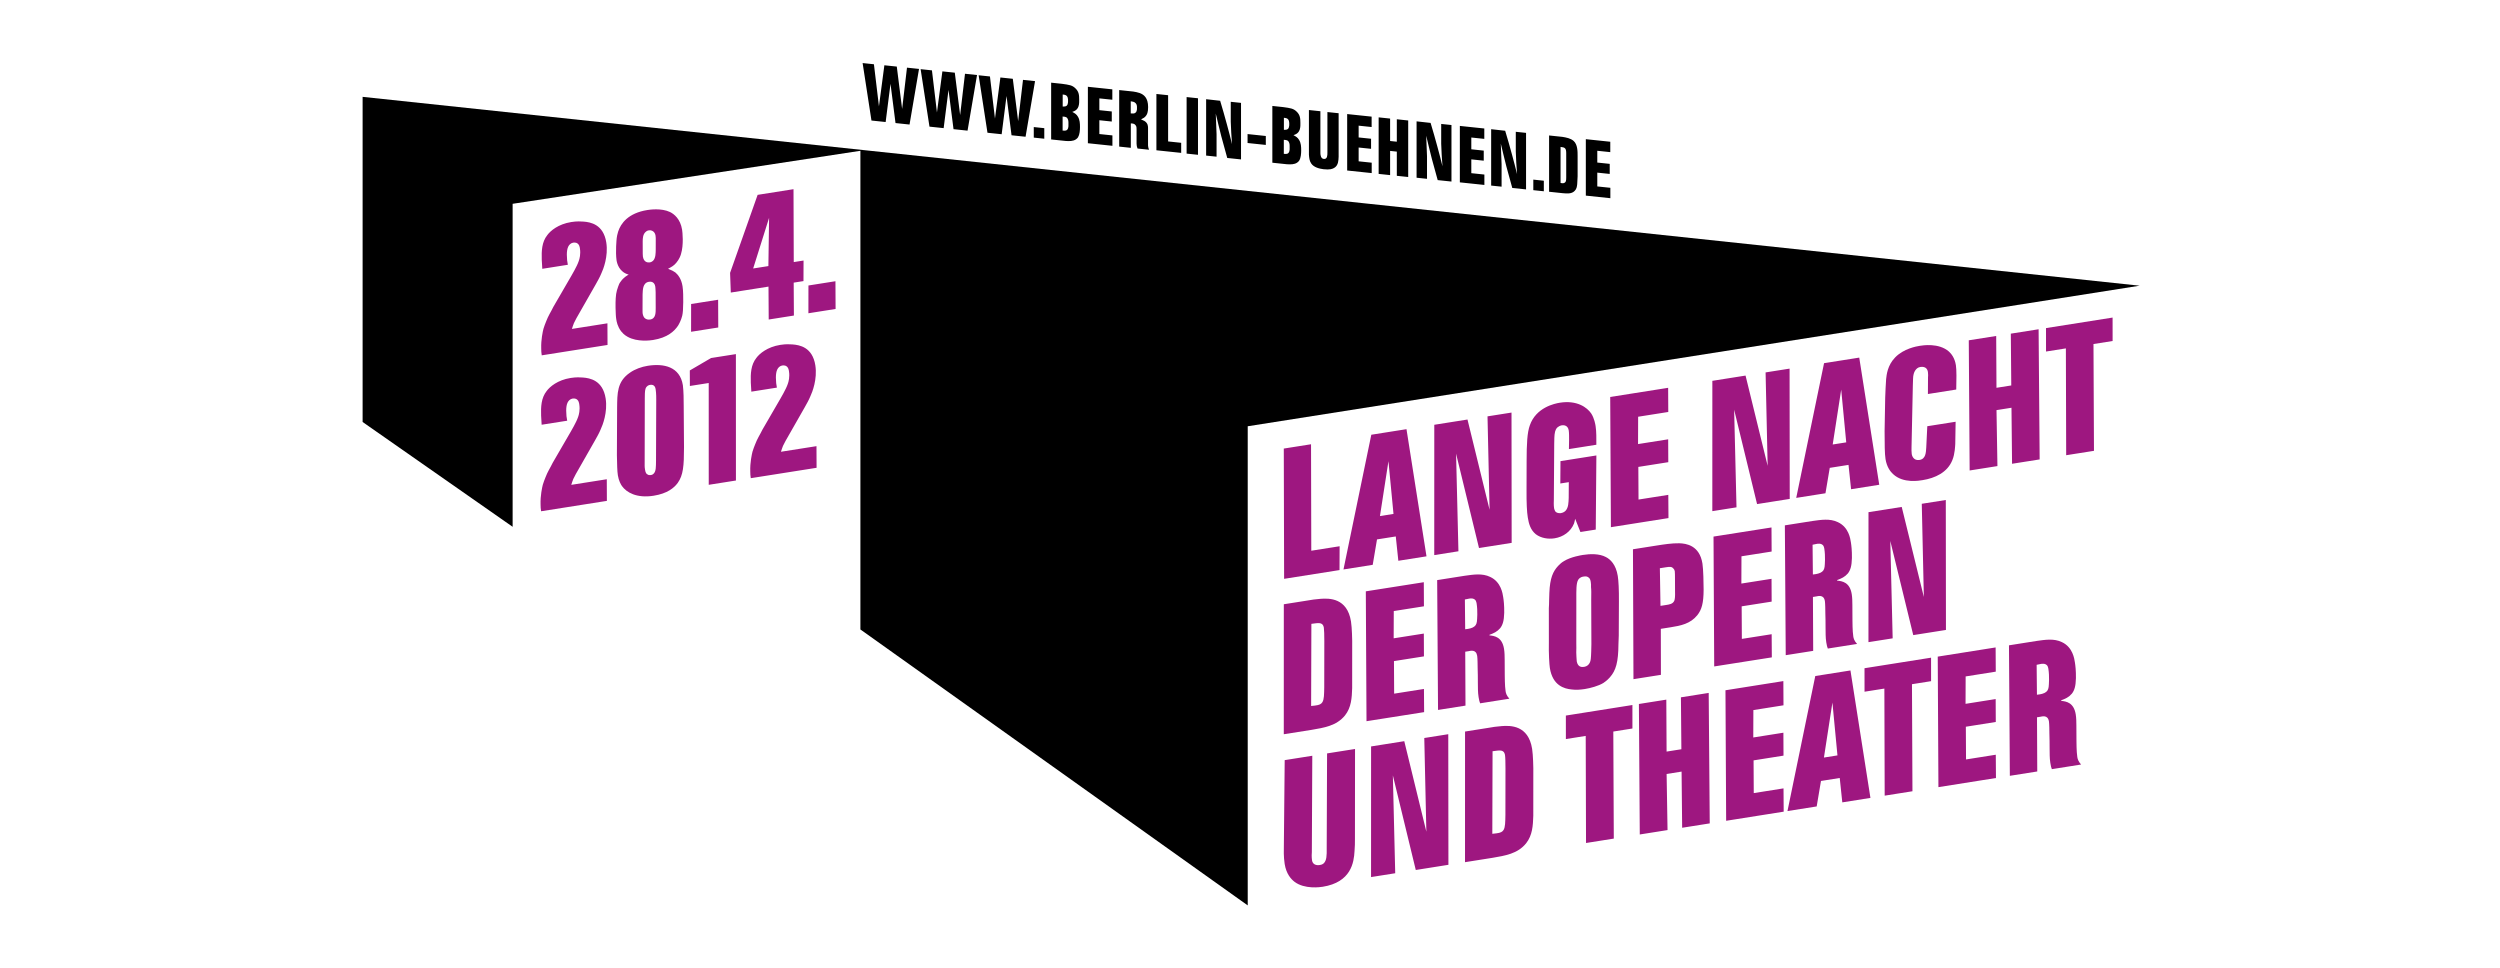 <?xml version="1.0" encoding="UTF-8" standalone="no"?>
<svg width="1110px" height="430px" viewBox="0 0 1110 430" version="1.1" xmlns="http://www.w3.org/2000/svg" xmlns:xlink="http://www.w3.org/1999/xlink">
    <!-- Generator: Sketch 49 (51002) - http://www.bohemiancoding.com/sketch -->
    <title>lange_nacht</title>
    <desc>Created with Sketch.</desc>
    <defs></defs>
    <g id="lange_nacht" stroke="none" stroke-width="1" fill="none" fill-rule="evenodd">
        <g id="LN2012_Logo+BB_quer_sw" transform="translate(161, 28)">
            <path d="M421.658,307.557 L409.404,309.498 L409.028,348.087 C409.006,348.995 408.886,352.382 409.392,355.586 C410.103,360.075 412.27,362.36 413.769,363.519 C418.245,366.917 425.224,365.892 426.265,365.727 C438.917,363.724 440.149,354.903 440.416,349.849 C440.538,348.021 440.646,346.114 440.595,344.233 L440.635,304.549 L428.221,306.516 L428.057,348.522 C428.111,351.963 428.025,354.03 426.751,355.302 C426.106,355.897 425.304,356.022 424.985,356.073 C423.302,356.341 421.814,355.754 421.536,353.993 C421.32,352.629 421.402,350.563 421.459,350.389 L421.658,307.557 Z M447.761,303.419 L447.747,361.421 L458.477,359.719 L457.428,316.264 L467.606,358.273 L482.098,355.974 L482.032,297.986 L471.382,299.674 L472.301,341.262 L462.495,301.082 L447.761,303.419 Z M489.48,296.805 L489.466,354.807 L501.717,352.866 C507.229,351.909 512.848,351.101 516.616,346.396 C519.417,342.83 519.639,338.524 519.781,334.229 L519.793,313.031 C519.793,313.031 519.716,307.375 519.261,304.489 C517.586,293.91 509.575,294.112 505.841,294.377 C503.654,294.559 501.558,294.809 499.488,295.219 L489.48,296.805 Z M507.402,333.808 C507.337,337.024 507.357,339.238 506.575,340.51 C506.049,341.336 505.298,341.783 503.364,342.007 C502.804,342.096 502.15,342.116 501.589,342.207 L501.698,305.548 C503.381,305.283 504.834,305.132 505.511,305.272 C506.95,305.537 507.152,306.82 507.229,307.301 C507.382,308.263 507.416,310.557 507.434,313.264 L507.402,333.808 Z M534.242,289.709 L534.251,300.143 L543.058,298.746 L543.195,346.291 L555.526,344.336 L555.309,296.805 L563.798,295.458 L563.79,285.027 L534.242,289.709 Z M578.842,282.639 L566.671,284.569 L567.057,342.508 L579.388,340.553 L578.976,315.643 L585.622,314.59 L585.875,339.526 L598.126,337.582 L597.66,279.656 L585.329,281.612 L585.531,304.666 L578.964,305.705 L578.842,282.639 Z M605.108,278.478 L605.412,336.429 L630.958,332.379 L630.881,322.039 L617.669,324.133 L617.586,309.607 L630.878,307.5 L630.827,297.32 L617.453,299.44 L617.498,287.276 L630.87,285.155 L630.81,274.402 L605.108,278.478 Z M660.599,269.681 L644.984,272.157 L632.639,332.111 L645.61,330.056 L647.515,318.746 L655.842,317.425 L656.982,328.252 L669.472,326.274 L660.599,269.681 Z M648.826,308.351 L652.594,283.929 L654.829,307.398 L648.826,308.351 Z M666.844,268.69 L666.853,279.121 L675.66,277.727 L675.797,325.272 L688.13,323.317 L687.914,275.786 L696.4,274.439 L696.392,264.008 L666.844,268.69 Z M699.355,263.539 L699.659,321.489 L725.205,317.439 L725.129,307.099 L711.916,309.194 L711.834,294.667 L725.126,292.558 L725.075,282.38 L711.703,284.501 L711.746,272.336 L725.12,270.216 L725.058,259.463 L699.355,263.539 Z M730.984,258.524 L731.371,316.46 L743.543,314.533 L743.429,290.48 L744.791,290.264 C745.673,290.125 748.238,289.225 748.733,292.35 C748.883,293.312 748.937,296.753 748.929,297.741 C749.017,299.861 749.014,301.916 749.025,304.051 C749.071,306.427 748.977,308.414 749.344,310.737 C749.597,312.339 749.728,312.649 750.026,313.503 L763,311.448 C761.706,310.011 761.461,308.98 761.322,308.098 C760.927,305.613 760.975,301.253 760.95,301.094 L760.913,294.115 C760.901,292.476 760.887,290.833 760.634,289.231 C759.784,283.863 756.348,283.419 754.178,283.189 L754.139,282.949 C756.078,282.232 757.537,281.589 758.922,279.972 C760.014,278.566 760.628,276.745 760.711,273.116 C760.751,269.743 760.489,267.566 760.259,266.123 C760.02,264.6 759.354,259.366 754.48,257.101 C750.922,255.364 746.932,256.079 743.235,256.583 L730.984,258.524 Z M743.27,267.173 C743.83,267.085 744.458,266.903 745.098,266.8 C745.34,266.763 747.237,266.299 748.118,267.72 C748.366,268.255 748.457,268.815 748.479,268.978 C749.014,272.342 748.704,276.087 748.602,277.01 C748.405,278.353 747.945,279.084 746.728,279.688 C745.51,280.291 743.642,280.422 743.403,280.462 L743.27,267.173 Z" id="Fill-1" fill="#9E1780"></path>
            <path d="M409.014,240.288 L409,298 L421.27,296.066 C426.792,295.114 432.417,294.31 436.194,289.629 C439,286.08 439.222,281.796 439.361,277.522 L439.373,256.433 C439.373,256.433 439.299,250.803 438.84,247.934 C437.165,237.408 429.139,237.609 425.4,237.87 C423.209,238.051 421.11,238.3 419.04,238.708 L409.014,240.288 Z M426.963,277.106 C426.898,280.303 426.921,282.506 426.134,283.775 C425.608,284.594 424.858,285.038 422.919,285.262 C422.358,285.35 421.703,285.372 421.142,285.46 L421.253,248.988 C422.936,248.721 424.391,248.574 425.072,248.713 C426.51,248.976 426.715,250.251 426.792,250.729 C426.943,251.687 426.978,253.969 426.997,256.665 L426.963,277.106 Z M445.422,234.553 L445.73,292.214 L471.312,288.185 L471.235,277.899 L458.002,279.983 L457.92,265.526 L471.232,263.431 L471.181,253.304 L457.789,255.413 L457.834,243.307 L471.226,241.197 L471.167,230.501 L445.422,234.553 Z M477.102,229.566 L477.487,287.213 L489.677,285.293 L489.566,261.36 L490.927,261.145 C491.81,261.006 494.382,260.112 494.874,263.221 C495.028,264.178 495.08,267.605 495.074,268.585 C495.162,270.697 495.159,272.742 495.168,274.866 C495.216,277.228 495.119,279.204 495.49,281.518 C495.743,283.113 495.874,283.418 496.173,284.271 L509.166,282.223 C507.868,280.793 507.623,279.771 507.483,278.893 C507.09,276.421 507.139,272.079 507.113,271.921 L507.076,264.98 C507.062,263.346 507.05,261.714 506.794,260.12 C505.945,254.776 502.505,254.337 500.329,254.108 L500.292,253.867 C502.234,253.153 503.692,252.516 505.082,250.908 C506.173,249.509 506.788,247.696 506.871,244.086 C506.914,240.727 506.649,238.563 506.421,237.128 C506.179,235.612 505.515,230.405 500.633,228.147 C497.07,226.42 493.072,227.131 489.372,227.632 L477.102,229.566 Z M489.406,238.173 C489.967,238.082 490.597,237.903 491.237,237.802 C491.479,237.765 493.376,237.3 494.259,238.716 C494.51,239.249 494.598,239.807 494.624,239.965 C495.156,243.315 494.846,247.042 494.746,247.957 C494.547,249.296 494.088,250.021 492.869,250.622 C491.65,251.225 489.779,251.355 489.54,251.392 L489.406,238.173 Z M526.697,257.067 C526.577,261.989 526.908,267.169 527.135,268.605 C528.38,276.418 533.535,277.814 536.791,278.12 C538.725,278.386 540.755,278.23 542.678,277.927 C545.164,277.536 548.71,276.568 550.883,275.245 C551.407,274.917 552.589,274.079 553.774,272.748 C556.494,269.703 557.539,265.942 557.591,258.005 C557.642,256.77 557.679,255.456 557.73,254.224 L557.799,239.172 C557.841,233.769 557.633,229.881 557.289,227.726 C556.477,222.622 553.974,220.32 552.005,219.323 C549.041,217.746 544.956,217.899 541.826,218.391 C541.106,218.505 536.455,219.238 533.461,221.099 C532.484,221.66 531.61,222.37 530.841,223.226 C528.525,225.718 527.181,228.626 526.913,235.207 C526.851,236.363 526.868,237.504 526.805,238.657 C526.822,239.798 526.748,240.874 526.685,242.027 L526.697,257.067 Z M545.577,257.934 C545.583,258.996 545.466,263.428 545.312,264.515 C545.253,265.178 544.911,267.684 542.345,268.089 C541.222,268.268 539.568,268.2 539.081,265.659 C538.93,264.705 538.944,262.74 538.858,261.692 C538.898,260.378 538.921,258.984 538.878,257.682 L538.89,238.144 C538.884,233.976 538.816,230.962 539.721,229.43 C540.519,228.241 541.561,228.077 542.122,227.989 C543.085,227.839 543.914,227.87 544.615,228.66 C544.905,228.94 545.156,229.473 545.295,230.351 C545.421,231.149 545.455,231.88 545.409,232.622 C545.443,233.353 545.572,234.148 545.526,234.893 C545.543,236.034 545.48,237.187 545.497,238.331 L545.577,257.934 Z M564.033,215.874 L564.258,273.549 L576.448,271.629 L576.403,251.199 L580.652,250.531 C585.223,249.812 589.53,248.971 592.617,245.133 C594.531,242.706 595.397,239.872 595.406,233.741 C595.414,231.206 595.28,224.687 594.884,222.215 C593.603,214.161 587.71,213.291 584.574,213.212 C581.356,213.147 577.667,213.727 574.46,214.231 L564.033,215.874 Z M576.257,241.004 L575.978,224.293 L578.627,223.877 C580.39,223.599 581.205,223.551 581.905,224.341 C582.395,224.834 582.552,225.301 582.603,225.621 C582.64,225.859 582.731,227.969 582.689,228.221 L582.717,234.593 C582.783,236.544 582.689,238.031 582.39,238.733 C581.723,240.226 580.108,240.398 578.664,240.628 L576.257,241.004 Z M599.803,210.241 L600.108,267.902 L625.69,263.872 L625.613,253.587 L612.38,255.671 L612.298,241.214 L625.613,239.118 L625.562,228.991 L612.167,231.101 L612.212,218.995 L625.604,216.885 L625.545,206.189 L599.803,210.241 Z M631.48,205.254 L631.865,262.901 L644.055,260.981 L643.944,237.048 L645.305,236.836 C646.188,236.694 648.76,235.799 649.255,238.909 C649.406,239.866 649.458,243.293 649.452,244.275 C649.54,246.385 649.537,248.43 649.546,250.554 C649.594,252.916 649.498,254.892 649.868,257.206 C650.121,258.8 650.252,259.106 650.551,259.959 L663.545,257.911 C662.246,256.481 662.001,255.459 661.861,254.581 C661.468,252.108 661.517,247.77 661.491,247.609 L661.454,240.667 C661.44,239.033 661.428,237.402 661.172,235.808 C660.323,230.464 656.883,230.025 654.707,229.796 L654.67,229.555 C656.612,228.841 658.07,228.204 659.46,226.596 C660.551,225.197 661.166,223.384 661.249,219.773 C661.292,216.415 661.027,214.251 660.799,212.815 C660.557,211.3 659.893,206.092 655.012,203.835 C651.449,202.108 647.453,202.819 643.75,203.32 L631.48,205.254 Z M643.784,213.86 C644.345,213.773 644.975,213.591 645.616,213.489 C645.858,213.453 647.754,212.988 648.637,214.404 C648.888,214.936 648.976,215.494 649.002,215.653 C649.535,219.003 649.224,222.73 649.124,223.645 C648.928,224.984 648.467,225.709 647.248,226.312 C646.029,226.913 644.157,227.043 643.918,227.08 L643.784,213.86 Z M668.609,199.406 L668.594,257.118 L679.343,255.425 L678.292,212.187 L688.483,253.986 L703,251.698 L702.934,194 L692.268,195.679 L693.188,237.06 L683.365,197.081 L668.609,199.406 Z" id="Fill-2" fill="#9E1780"></path>
            <path d="M409,171.163 L409.148,229 L433.744,225.113 L433.789,214.533 L421.21,216.521 L421.099,169.249 L409,171.163 Z M463.481,162.551 L447.86,165.022 L435.505,224.835 L448.486,222.784 L450.389,211.5 L458.724,210.183 L459.862,220.984 L472.362,219.011 L463.481,162.551 Z M451.701,201.131 L455.471,176.766 L457.711,200.18 L451.701,201.131 Z M475.822,160.601 L475.807,218.466 L486.543,216.768 L485.493,173.415 L495.677,215.325 L510.177,213.034 L510.112,155.18 L499.456,156.864 L500.375,198.354 L490.564,158.269 L475.822,160.601 Z M531.848,176.743 L531.782,186.669 L535.547,186.076 L535.504,193.047 C535.407,195.029 535.456,197.4 534.044,198.851 C533.333,199.538 532.462,199.757 532.064,199.822 C531.822,199.859 530.206,200.032 529.455,198.922 C529.219,198.467 529.025,197.76 529.014,197.681 C528.798,196.321 528.88,194.259 528.909,193.927 L529.071,169.068 C529.136,167.418 529.048,165.303 529.446,163.681 C529.819,162.392 530.303,161.824 530.906,161.484 C531.495,161.063 532.124,160.882 532.366,160.842 C533.245,160.703 535.14,160.731 535.521,163.13 C535.686,164.17 535.681,166.22 535.675,167.205 L535.601,171.396 L547.779,169.471 C547.774,166.85 547.85,163.724 547.446,161.166 C547.344,160.524 546.9,157.727 545.489,155.572 C543.671,152.908 539.203,149.6 531.592,150.802 C529.27,151.171 520.998,152.886 518.241,160.862 C517.094,163.994 516.827,169.037 516.818,176.74 L516.784,189.449 C516.747,195.438 516.932,199.18 517.336,201.738 C517.78,204.538 518.546,207.284 520.904,209.206 C523.238,210.97 526.433,211.447 529.239,211.004 C533.083,210.396 536.409,208.068 537.88,204.393 C538.088,203.621 538.25,203.104 538.378,202.346 L540.703,208.21 L547.515,207.131 L547.794,174.221 L531.848,176.743 Z M553.937,148.255 L554.244,206.069 L579.802,202.028 L579.725,191.715 L566.505,193.802 L566.422,179.31 L579.722,177.208 L579.671,167.055 L566.292,169.167 L566.334,157.031 L579.716,154.916 L579.656,144.189 L553.937,148.255 Z M599.284,141.088 L599.27,198.953 L610.006,197.255 L608.956,153.902 L619.139,195.81 L633.642,193.518 L633.577,135.667 L622.921,137.351 L623.837,178.841 L614.026,138.757 L599.284,141.088 Z M664.504,130.778 L648.88,133.248 L636.525,193.064 L649.506,191.011 L651.409,179.727 L659.743,178.412 L660.882,189.214 L673.381,187.237 L664.504,130.778 Z M652.721,169.357 L656.491,144.995 L658.73,168.409 L652.721,169.357 Z M694.716,161.245 L694.253,170.743 C694.102,172.898 694.065,175.775 691.262,176.217 C688.619,176.635 687.93,174.366 687.813,173.648 C687.688,172.847 687.688,171.291 687.72,170.465 L688.303,143.081 C688.445,140.355 688.306,139.475 688.661,138.106 C688.758,137.68 689.444,135.278 691.609,134.938 C692.329,134.824 694.597,134.628 694.992,137.107 C695.132,137.987 695.095,139.305 695.038,139.475 L694.992,146.943 L707.572,144.952 L707.66,138.794 C707.652,136.664 707.569,135.119 707.418,134.16 C706.898,130.88 705.378,129.071 704.32,128.092 C699.83,124.131 692.554,125.363 691.43,125.539 C689.908,125.78 684.234,126.76 680.427,130.721 C676.97,134.299 676.657,138.529 676.443,140.284 C676.218,143.024 676.159,145.739 676.028,148.544 L675.76,163.423 C675.769,169.159 675.8,173.497 676.167,175.814 C676.739,179.412 678.375,181.451 679.528,182.496 C684.069,186.777 691.322,185.386 692.602,185.184 C698.131,184.31 703.725,181.786 705.879,176.2 C707.006,173.483 707.077,169.783 707.137,169.119 L707.296,159.257 L694.716,161.245 Z M725.313,121.169 L713.135,123.091 L713.522,180.894 L725.859,178.943 L725.447,154.093 L732.097,153.042 L732.35,177.918 L744.608,175.982 L744.141,118.193 L731.803,120.141 L732.003,143.141 L725.433,144.18 L725.313,121.169 Z M747.425,117.674 L747.436,128.08 L756.248,126.686 L756.385,174.119 L768.723,172.168 L768.506,124.75 L777,123.407 L776.991,113 L747.425,117.674 Z" id="Fill-3" fill="#9E1780"></path>
            <path d="M227.023,0.53 L222,0 L225.928,25.515 L232.225,26.179 L234.382,9.208 L236.609,26.64 L242.835,27.295 L247.045,2.6 L241.703,2.039 L239.544,20.37 L237.175,1.56 L231.659,0.982 L229.253,19.217 L227.023,0.53 Z M252.782,3.24 L247.756,2.711 L251.684,28.226 L257.981,28.89 L260.137,11.916 L262.364,29.351 L268.591,30.006 L272.8,5.31 L267.459,4.749 L265.3,23.081 L262.93,4.271 L257.415,3.69 L255.009,21.925 L252.782,3.24 Z M278.537,5.948 L273.514,5.421 L277.44,30.937 L283.737,31.6 L285.893,14.627 L288.12,32.062 L294.349,32.716 L298.559,8.021 L293.214,7.457 L291.058,25.789 L288.686,6.982 L283.171,6.401 L280.767,24.636 L278.537,5.948 Z M297.996,28.414 L297.996,33.101 L302.663,33.591 L302.663,28.904 L297.996,28.414 Z M305.71,8.704 L305.71,33.912 L312.146,34.587 C313.739,34.684 315.437,34.755 316.746,33.855 C317.241,33.514 317.522,33.149 317.665,32.916 C318.37,31.737 318.512,29.892 318.512,28.423 C318.512,26.845 318.441,25.188 317.593,23.81 C316.956,22.705 316.18,22.267 315.085,21.686 C315.966,21.35 317.665,20.886 318.054,18.417 C318.159,17.856 318.159,17.463 318.159,16.278 C318.159,14.237 318.054,12.688 316.461,11.196 C315.048,9.832 313.81,9.667 310.446,9.203 L305.71,8.704 Z M310.801,23.739 C312.323,23.83 312.749,24.089 313.068,24.804 C313.387,25.41 313.387,26.233 313.387,26.378 L313.387,27.882 C313.387,28.132 313.352,29.67 312.252,29.949 C311.899,30.054 311.58,30.02 310.801,29.974 L310.801,23.739 Z M310.835,13.966 C311.58,14.046 312.323,14.123 312.749,14.707 C313.102,15.211 313.173,15.718 313.21,16.224 L313.21,17.335 C313.068,18.218 312.997,18.927 312.146,19.194 C311.652,19.356 310.94,19.319 310.835,19.308 L310.835,13.966 Z M322.019,10.53 L322.019,35.592 L332.913,36.737 L332.913,32.121 L327.111,31.512 L327.111,25.384 L332.629,25.965 L332.629,21.492 L327.111,20.911 L327.111,15.681 L332.876,16.287 L332.876,11.671 L322.019,10.53 Z M335.923,11.993 L335.923,37.09 L341.085,37.634 L341.085,26.782 C341.97,26.839 342.715,26.882 343.21,27.614 C343.636,28.198 343.636,28.662 343.636,29.271 L343.636,35.789 C343.671,36.76 343.742,36.982 344.06,37.947 L349.152,38.482 C348.796,37.477 348.796,37.192 348.728,36.575 L348.728,28.946 C348.728,28.266 348.796,26.7 347.101,25.698 C346.782,25.521 346.393,25.339 345.616,25.006 C346.711,24.476 347.206,24.134 347.596,23.676 C348.301,22.927 348.762,21.874 348.762,19.559 C348.762,15.419 346.888,14.003 345.016,13.306 C344.026,12.953 343.176,12.827 342.112,12.642 L335.923,11.993 Z M341.048,16.968 C341.793,17.081 342.61,17.167 343.176,17.762 C343.779,18.357 343.779,19.069 343.813,19.322 L343.813,20.214 C343.813,20.604 343.813,22.136 342.396,22.378 C341.899,22.432 341.19,22.358 341.048,22.343 L341.048,16.968 Z M352.445,13.727 L352.445,38.722 L363.445,39.878 L363.445,35.407 L357.642,34.795 L357.642,14.274 L352.445,13.727 Z M365.854,15.1 L365.854,40.202 L370.908,40.735 L370.908,15.632 L365.854,15.1 Z M374.523,16.048 L374.523,41.079 L379.154,41.566 L379.154,31.626 L378.798,22.435 C379.612,25.812 380.391,29.183 381.276,32.6 C382.092,35.726 383.011,38.932 383.898,42.138 L390.014,42.782 L390.014,17.679 L385.454,17.198 L385.454,25.997 L385.668,30.846 C385.773,32.574 385.878,34.3 386.02,35.997 C385.312,33.169 384.604,30.305 383.79,27.395 C382.872,23.901 381.808,20.322 380.747,16.74 L374.523,16.048 Z M392.918,31.523 L392.918,35.495 L401.019,36.347 L401.019,32.378 L392.918,31.523 Z M403.923,19.04 L403.923,44.245 L410.36,44.923 C411.955,45.017 413.65,45.088 414.959,44.188 C415.454,43.847 415.735,43.485 415.878,43.249 C416.586,42.07 416.725,40.225 416.725,38.756 C416.725,37.178 416.657,35.521 415.807,34.143 C415.172,33.041 414.393,32.6 413.298,32.019 C414.182,31.683 415.878,31.219 416.267,28.753 C416.373,28.189 416.373,27.796 416.373,26.612 C416.373,24.57 416.267,23.021 414.677,21.529 C413.261,20.165 412.024,20 408.659,19.539 L403.923,19.04 Z M409.014,34.072 C410.539,34.163 410.963,34.422 411.281,35.137 C411.6,35.743 411.6,36.566 411.6,36.711 L411.6,38.215 C411.6,38.465 411.566,40.003 410.468,40.282 C410.112,40.387 409.794,40.356 409.014,40.308 L409.014,34.072 Z M409.048,24.302 C409.794,24.379 410.539,24.459 410.963,25.04 C411.318,25.544 411.389,26.054 411.423,26.558 L411.423,27.668 C411.281,28.551 411.21,29.26 410.36,29.527 C409.865,29.69 409.156,29.653 409.048,29.641 L409.048,24.302 Z M425.253,21.387 L420.161,20.851 L420.161,40.658 C420.269,42.03 420.375,43.437 421.188,44.596 C422.354,46.327 424.829,46.911 426.706,47.144 C429.397,47.426 430.668,47.096 431.692,46.344 C433.177,45.248 433.285,43.363 433.353,41.58 L433.353,22.275 L428.37,21.751 L428.37,39.838 C428.37,40.985 428.336,42.699 426.811,42.574 C426.174,42.509 425.537,42.19 425.324,40.806 C425.253,40.404 425.253,39.974 425.253,39.581 L425.253,21.387 Z M437.145,22.642 L437.145,47.705 L448.036,48.85 L448.036,44.234 L442.236,43.625 L442.236,37.497 L447.754,38.078 L447.754,33.605 L442.236,33.024 L442.236,27.793 L448.002,28.4 L448.002,23.784 L437.145,22.642 Z M451.119,24.109 L451.119,49.211 L456.211,49.747 L456.211,39.003 L459.186,39.317 L459.186,50.06 L464.24,50.592 L464.24,25.49 L459.186,24.957 L459.186,34.917 L456.211,34.604 L456.211,24.644 L451.119,24.109 Z M467.961,25.88 L467.961,50.911 L472.591,51.398 L472.591,41.458 L472.236,32.267 C473.052,35.641 473.829,39.015 474.716,42.432 C475.53,45.558 476.448,48.764 477.336,51.968 L483.451,52.611 L483.451,27.511 L478.892,27.03 L478.892,35.829 L479.105,40.678 C479.21,42.403 479.316,44.132 479.458,45.829 C478.752,42.998 478.044,40.137 477.228,37.227 C476.309,33.733 475.245,30.151 474.184,26.572 L467.961,25.88 Z M487.172,27.907 L487.172,52.967 L498.066,54.114 L498.066,49.499 L492.263,48.89 L492.263,42.762 L497.781,43.34 L497.781,38.87 L492.263,38.289 L492.263,33.055 L498.029,33.662 L498.029,29.049 L487.172,27.907 Z M501.075,29.365 L501.075,54.396 L505.706,54.883 L505.706,44.943 L505.353,35.752 C506.166,39.126 506.946,42.497 507.83,45.917 C508.644,49.04 509.565,52.249 510.45,55.453 L516.568,56.096 L516.568,30.994 L512.009,30.515 L512.009,39.311 L512.219,44.16 C512.327,45.888 512.432,47.617 512.575,49.311 C511.866,46.483 511.158,43.619 510.345,40.709 C509.423,37.215 508.362,33.636 507.298,30.054 L501.075,29.365 Z M519.791,51.748 L519.791,56.435 L524.458,56.928 L524.458,52.241 L519.791,51.748 Z M526.796,32.147 L526.796,57.138 L532.844,57.773 C534.721,57.936 536.772,58.152 538.114,56.791 C538.999,55.917 539.141,55.003 539.28,53.764 L539.46,50.273 L539.46,41.247 C539.46,39.206 539.46,36.162 537.69,34.581 C536.311,33.363 534.331,33.047 532.701,32.768 L526.796,32.147 Z M531.888,37.227 C533.87,37.435 534.368,37.81 534.402,39.926 L534.402,50.743 C534.402,52.284 534.263,52.805 533.694,53.141 C533.02,53.571 532.135,53.263 531.888,53.237 L531.888,37.227 Z M543.106,33.79 L543.106,58.853 L554,60 L554,55.384 L548.197,54.775 L548.197,48.645 L553.716,49.226 L553.716,44.755 L548.197,44.174 L548.197,38.941 L553.963,39.547 L553.963,34.935 L543.106,33.79 Z" id="Fill-4" fill="#000000"></path>
            <polygon id="Fill-5" fill="#000000" points="0 15 0 159.361 66.608 205.897 66.608 62.488 221.018 38.948 221.018 251.484 392.988 374 392.988 161.258 789 98.849"></polygon>
            <path d="M210,109.184 L209.94,96.866 L197.948,98.757 L197.931,111.088 L210,109.184 Z M195.742,96.804 L195.776,87.676 L191.429,88.362 L191.318,56 L175.385,58.514 L163.156,93.154 L163.473,101.895 L180.212,99.255 L180.306,113.867 L191.492,112.102 L191.398,97.49 L195.742,96.804 Z M180.472,68.724 L180.163,90.141 L173.405,91.206 L180.472,68.724 Z M145.84,119.308 L157.909,117.404 L157.849,105.084 L145.857,106.977 L145.84,119.308 Z M154.711,130.962 L145.277,136.477 L145.303,143.376 L153.671,142.055 L153.679,187.255 L165.751,185.35 L165.737,129.223 L154.711,130.962 Z M139.933,186.384 C142.356,182.961 142.696,178.881 142.699,170.579 L142.565,152.109 C142.585,149.64 142.513,145.543 142.196,143.046 C140.884,134.786 133.717,133.288 126.635,134.405 C123.9,134.837 120.93,135.882 118.707,137.465 C112.903,141.423 113.088,146.733 112.997,152.912 L112.905,174.129 C112.991,178.306 113.037,181.176 113.328,183.021 C113.711,185.427 114.635,187.087 115.166,187.827 C117.178,190.632 121.645,193.297 129.21,192.104 C135.326,191.139 138.307,188.613 139.933,186.384 Z M130.37,149.595 L130.273,176.484 C130.236,179.368 130.276,181.168 129.29,182.23 C129.153,182.415 128.721,182.811 127.998,182.924 C127.355,183.027 126.926,182.93 126.646,182.728 C126.032,182.497 125.62,181.985 125.392,180.541 C125.137,178.938 125.26,178.674 125.232,176.951 L125.286,148.755 C125.295,147.767 125.272,145.552 125.615,144.592 C126.069,143.288 127.089,142.963 127.652,142.875 C129.664,142.556 130.013,144.228 130.102,144.788 C130.419,146.793 130.362,149.022 130.37,149.595 Z M138.847,92.963 C138.101,92.422 137.381,92.043 135.617,91.334 C137.138,90.52 138.132,90.033 139.241,88.706 C140.567,87.183 141.199,85.441 141.35,84.843 C142.656,80.609 142.005,74.957 141.853,73.995 C141.087,69.186 138.267,67.002 136.477,66.133 C132.556,64.285 127.324,65.111 126.441,65.251 C117.91,66.597 114.603,71.227 113.448,74.863 C113.066,76.073 112.894,77.087 112.823,77.673 C112.751,78.26 112.225,83.766 112.743,87.547 C112.974,88.991 113.906,92.786 118.13,93.928 C117.524,94.273 115.855,95.192 114.649,96.943 C113.96,97.792 113.794,98.313 113.451,99.27 C113,100.574 112.78,101.265 112.568,102.533 C112.214,104.973 112.308,108.162 112.305,108.654 C112.417,111.433 112.382,112.259 112.625,113.782 C112.777,114.744 113.123,116.908 114.792,119.112 C115.295,119.69 116.026,120.641 117.652,121.535 C121.999,123.972 127.887,123.127 128.933,122.961 C135.452,121.934 138.447,118.995 140.047,116.604 C140.441,115.969 141.407,114.255 141.905,112.202 C142.196,110.923 142.33,109.178 142.356,106.214 C142.345,104.079 142.396,101.277 142.05,99.113 C141.516,95.745 139.99,93.931 138.847,92.963 Z M124.314,102.735 C124.411,100.744 124.317,97.556 127.132,97.111 C129.304,96.767 129.827,98.495 129.941,99.215 C130.004,99.617 130.079,100.591 130.107,101.818 L130.133,108.72 C130.104,110.613 130.307,113.457 127.652,113.876 C127.089,113.964 126.581,113.882 126.409,113.828 C125.552,113.634 124.726,113.104 124.366,111.353 C124.226,110.473 124.34,109.634 124.291,108.819 L124.314,102.735 Z M130.153,78.226 L130.142,82.83 C130.116,84.23 130.164,86.605 128.95,87.784 C128.801,87.889 128.301,88.379 127.578,88.493 C126.532,88.658 124.846,88.433 124.451,85.947 C124.349,85.304 124.374,83.903 124.374,83.903 L124.357,79.14 C124.383,77.739 124.463,76.164 125.529,75.094 C125.746,74.894 126.243,74.405 126.969,74.291 C127.372,74.225 127.855,74.151 128.655,74.516 C130.442,75.387 130.102,77.904 130.153,78.226 Z M79.531,129.769 L108.742,125.16 L108.699,115.553 L92.926,118.041 C93.203,117.176 93.477,116.31 93.832,115.433 C94.269,114.542 95.398,112.31 96.838,109.947 L103.483,98.296 C104.377,96.676 105.289,95.133 106.001,93.379 C106.804,91.69 109.167,85.811 108.187,79.638 C106.912,71.62 101.228,70.626 98.056,70.387 C96.89,70.324 95.298,70.165 92.643,70.584 C86.847,71.498 83.366,74.513 82.014,76.369 C79.537,79.473 79.425,83.436 79.539,87.28 L79.777,91.351 L91.123,89.56 L90.802,87.559 C90.471,83.912 90.771,81.645 92.066,80.455 C92.646,79.951 93.197,79.783 93.517,79.732 C93.92,79.669 94.498,79.661 94.938,79.837 C96.258,80.37 96.41,81.825 96.484,82.306 C96.893,84.871 96.312,86.935 95.97,87.892 C95.132,90.409 92.772,94.233 92.717,94.406 L84.689,108.247 C84.198,109.309 83.546,110.399 82.975,111.476 C82.392,112.472 81.98,113.523 81.503,114.667 C81.091,115.718 80.614,116.86 80.297,117.979 C79.991,119.178 79.171,122.842 79.302,126.765 C79.294,127.753 79.365,128.727 79.531,129.769 Z M90.517,156.79 C90.185,153.142 90.485,150.876 91.78,149.686 C92.36,149.185 92.912,149.014 93.232,148.963 C93.635,148.9 94.212,148.891 94.652,149.068 C95.972,149.6 96.121,151.055 96.198,151.536 C96.607,154.102 96.027,156.166 95.684,157.123 C94.846,159.64 92.486,163.464 92.431,163.637 L84.401,177.478 C83.912,178.54 83.26,179.63 82.689,180.706 C82.103,181.703 81.694,182.754 81.214,183.898 C80.805,184.949 80.328,186.091 80.011,187.21 C79.705,188.408 78.885,192.073 79.014,195.996 C79.005,196.984 79.079,197.958 79.245,199 L108.456,194.39 L108.413,184.784 L92.64,187.272 C92.914,186.407 93.192,185.541 93.546,184.664 C93.98,183.773 95.112,181.541 96.55,179.177 L103.194,167.527 C104.092,165.906 105.003,164.363 105.712,162.609 C106.518,160.921 108.882,155.041 107.901,148.869 C106.627,140.851 100.942,139.857 97.767,139.618 C96.604,139.555 95.012,139.396 92.354,139.814 C86.561,140.728 83.08,143.744 81.726,145.603 C79.251,148.703 79.136,152.667 79.254,156.511 L79.488,160.582 L90.837,158.794 L90.517,156.79 Z M173.113,172.518 C172.81,173.716 171.99,177.381 172.118,181.304 C172.11,182.292 172.181,183.269 172.347,184.311 L201.561,179.701 L201.518,170.092 L185.745,172.58 C186.019,171.715 186.294,170.849 186.651,169.972 C187.085,169.081 188.214,166.849 189.655,164.486 L196.299,152.835 C197.197,151.215 198.105,149.674 198.817,147.918 C199.62,146.229 201.986,140.35 201.003,134.177 C199.729,126.159 194.044,125.165 190.872,124.926 C189.709,124.863 188.114,124.704 185.459,125.125 C179.666,126.039 176.185,129.052 174.831,130.911 C172.353,134.012 172.241,137.975 172.359,141.819 L172.593,145.893 L183.939,144.102 L183.622,142.098 C183.287,138.451 183.587,136.184 184.885,134.994 C185.465,134.493 186.014,134.322 186.337,134.274 C186.739,134.208 187.314,134.2 187.754,134.376 C189.077,134.909 189.226,136.363 189.303,136.845 C189.709,139.41 189.132,141.474 188.789,142.431 C187.951,144.948 185.588,148.772 185.533,148.945 L177.506,162.786 C177.014,163.851 176.362,164.938 175.791,166.015 C175.208,167.011 174.796,168.062 174.319,169.206 C173.907,170.257 173.43,171.402 173.113,172.518 Z" id="Fill-6" fill="#9E1780"></path>
        </g>
    </g>
</svg>
